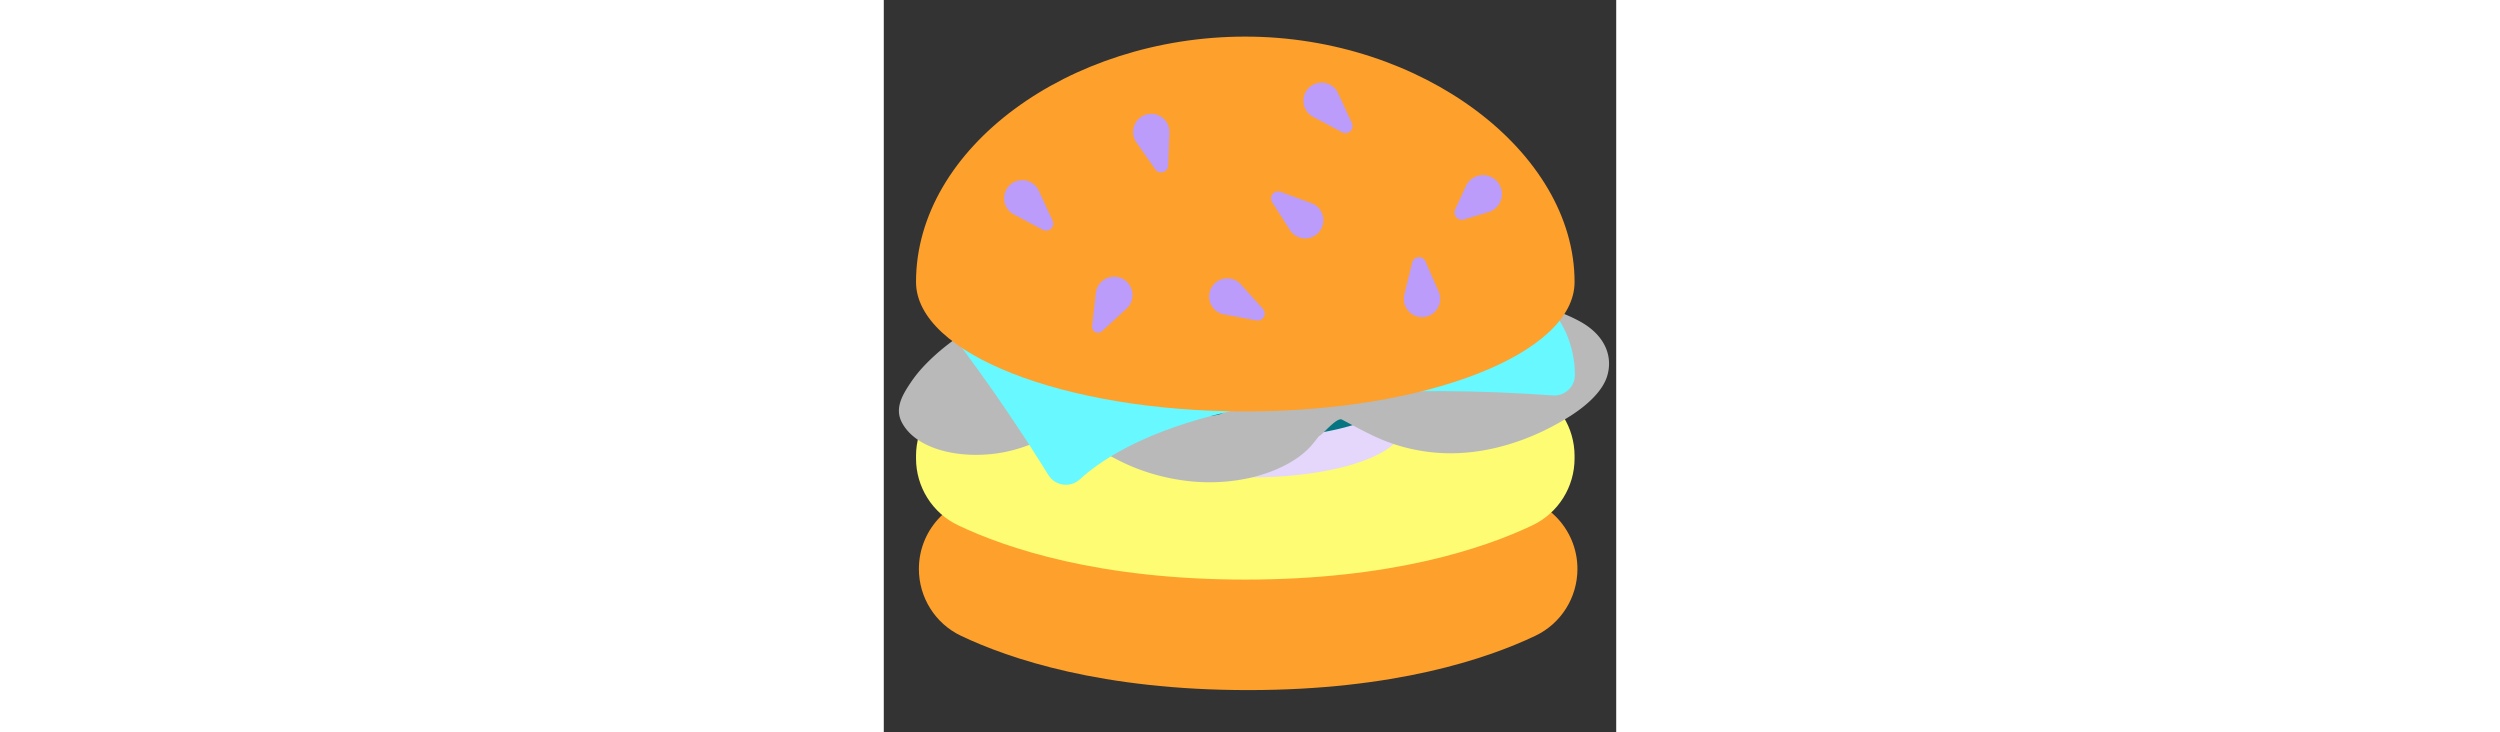 <svg id="th_fir_u1F354-hamburger" width="100%" height="100%" xmlns="http://www.w3.org/2000/svg" version="1.1" xmlns:xlink="http://www.w3.org/1999/xlink" xmlns:svgjs="http://svgjs.com/svgjs" preserveAspectRatio="xMidYMid meet" viewBox="0 0 512 512" style="height:150px" data-uid="fir_u1F354-hamburger" data-keyword="u1F354-hamburger" data-complex="true" data-coll="fir" data-c="{&quot;e59328&quot;:[&quot;fir_u1F354-hamburger_l_0&quot;,&quot;fir_u1F354-hamburger_l_6&quot;],&quot;7a2f18&quot;:[&quot;fir_u1F354-hamburger_l_1&quot;],&quot;db1d1d&quot;:[&quot;fir_u1F354-hamburger_l_2&quot;],&quot;ff473e&quot;:[&quot;fir_u1F354-hamburger_l_3&quot;],&quot;00b89c&quot;:[&quot;fir_u1F354-hamburger_l_4&quot;],&quot;fecb21&quot;:[&quot;fir_u1F354-hamburger_l_5&quot;],&quot;ffcd7d&quot;:[&quot;fir_u1F354-hamburger_l_7&quot;]}" data-colors="[&quot;#e59328&quot;,&quot;#7a2f18&quot;,&quot;#db1d1d&quot;,&quot;#ff473e&quot;,&quot;#00b89c&quot;,&quot;#fecb21&quot;,&quot;#ffcd7d&quot;]"><rect x="0" y="0" width="512" height="512" fill="#333333" stroke="none"/><defs id="SvgjsDefs2838"></defs><path id="fir_u1F354-hamburger_l_0" d="M484.895 397.712C484.895 417.638 473.514 435.859 455.524 444.428C421.56 460.607 356.843 482.41 254.714 482.41S87.868 460.607 53.904 444.428C35.914 435.859 24.533 417.638 24.533 397.712C24.533 369.086 47.739 345.88 76.365 345.88H433.063C461.689 345.88 484.895 369.086 484.895 397.712Z " data-color-original="#e59328" fill="#fda02c" class="e59328"></path><path id="fir_u1F354-hamburger_l_1" d="M482.894 318.752C482.894 298.826 471.513 280.605 453.523 272.036C419.559 255.857 354.842 234.054 252.713 234.054S85.867 255.857 51.903 272.036C33.913 280.605 22.532 298.826 22.532 318.752C22.532 319.04 22.549 319.324 22.554 319.61C22.549 319.897 22.532 320.181 22.532 320.468C22.532 340.394 33.913 358.615 51.903 367.184C85.867 383.363 150.584 405.166 252.713 405.166S419.559 383.363 453.523 367.184C471.513 358.615 482.894 340.394 482.894 320.468C482.894 320.18 482.877 319.896 482.872 319.61C482.877 319.323 482.894 319.039 482.894 318.752Z " data-color-original="#7a2f18" fill="#fdfc72" class="7a2f18"></path><path id="fir_u1F354-hamburger_l_2" d="M257.839 261.676A105.5 36 0 0 1 363.339 297.676A105.5 36 0 0 1 257.839 333.676A105.5 36 0 0 1 152.339 297.676A105.5 36 0 0 1 257.839 261.676Z " fill="#e4d7fb" data-topath-type="ellipse" data-topath-id="SvgjsEllipse2841" class="db1d1d"></path><path id="fir_u1F354-hamburger_l_3" d="M257.839 234.261A105.5 36 0 0 1 363.339 270.261A105.5 36 0 0 1 257.839 306.261A105.5 36 0 0 1 152.339 270.261A105.5 36 0 0 1 257.839 234.261Z " fill="#057681" data-topath-type="ellipse" data-topath-id="SvgjsEllipse2843" class="ff473e"></path><path id="fir_u1F354-hamburger_l_4" d="M487 224.896C462.835 211.482 427.517 206.204 396.469 206.218C379.533 206.226 362.291 207.993 346.127 211.298C333.536 213.872 321.23 217.129 308.281 218.805A101.82 101.82 0 0 1 301.766 218.866A79.363 79.363 0 0 1 297.321 218.047C291.953 216.244 286.855 214.133 281.652 212.116C273.314 208.885 264.583 206.359 255.602 203.976C239.803 199.785 223.163 197.787 206.229 196.788C174.251 194.901 141.284 199.721 112.852 209.405A57.29 57.29 0 0 0 99.473 212.142C70.45 221.821 45.87 237.27 28.607 255.313C24.941 259.145 21.695 263.152 18.909 267.291C12.836 276.314 7.388 285.595 12.775 295.573C22.861 314.256 53.004 321.072 80.733 316.688C99.859 313.664 114.773 305.379 129.772 297.541C133.532 295.759 137.424 294.133 141.529 292.739C141.985 292.642 142.44 309.555 142.899 309.467C146.745 311.775 150.367 314.241 154.298 316.493C160.994 320.33 168.158 324.027 175.776 327.057C191.377 333.264 210.036 337.239 228.393 337.127C247.148 337.013 265.06 333.081 279.859 325.576C287.743 321.577 294.21 316.86 299.207 311.116C301.036 309.014 302.616 306.837 304.346 304.716C305.761 304.96 316.467 291.494 320.201 293.269C329.548 298.188 338.674 303.358 348.804 307.553C362.812 313.354 379.297 316.837 395.923 316.866C427.936 316.924 458.137 304.795 480.363 290.503C491.832 283.128 502.558 273.339 505.712 262.801C509.89 248.84 503.933 234.296 487 224.896ZM159.185 246.755A206.971 206.971 0 0 1 179.421 243.451A224.878 224.878 0 0 1 207.574 243.451C216.376 244.446 224.98 245.963 233.344 248.019C239.978 250.115 246.211 269.643 252.56 272.058C246.128 277.04 242.503 282.984 237.206 288.478C236.937 288.66 236.659 288.837 236.382 289.014A61.53 61.53 0 0 1 234.305 289.8A80.555 80.555 0 0 1 230.38 290.496A89.535 89.535 0 0 1 225.329 290.49A101.552 101.552 0 0 1 217.846 289.091A112.99 112.99 0 0 1 206.156 284.494C199.175 280.581 192.86 276.205 185.571 272.508C177.699 268.517 168.762 248.359 159.185 246.755ZM421.817 262.449C416.727 264.847 411.423 267.005 405.811 268.825A100.56 100.56 0 0 1 398.28 270.235A86.343 86.343 0 0 1 394.371 270.242A79.896 79.896 0 0 1 390.509 269.534C386.049 268.014 381.854 266.209 377.788 264.258C372.991 261.717 368.25 259.091 363.388 256.583C370.032 255.227 376.728 254.037 383.607 253.218A212.821 212.821 0 0 1 409.89 253.234A199.269 199.269 0 0 1 431.22 256.866C428.251 258.839 425.09 260.684 421.817 262.449Z " data-color-original="#00b89c" fill="#b9b9b9" class="00b89c"></path><path id="fir_u1F354-hamburger_l_5" d="M115.046 332.032C101.625 310.322 75.826 270.303 43.593 228.642C-2.721 236.502 366.391 174.286 366.391 174.286C469.467 185.143 483.082 236.139 483.134 262.139C483.151 270.461 476.013 277.008 467.712 276.421C246.892 260.786 164.214 310.078 136.982 335.123C130.347 341.223 119.786 339.699 115.046 332.032Z " data-color-original="#fecb21" fill="#68f8ff" class="fecb21"></path><path id="fir_u1F354-hamburger_l_6" d="M252.713 25.587C129.518 25.587 22.532 103.395 22.532 197.117C22.532 247.088 125.587 287.597 252.713 287.597S482.894 247.088 482.894 197.117C482.894 106.046 375.908 25.587 252.713 25.587Z " data-color-original="#e59328" fill="#fda02c" class="e59328"></path><path id="fir_u1F354-hamburger_l_7" d="M108.361 133.308L118.022 154.241A4.927 4.927 0 0 1 115.613 160.779A4.969 4.969 0 0 1 111.239 160.658L90.873 149.855C84.675 146.567 82.315 138.877 85.603 132.679C88.891 126.481 96.581 124.121 102.779 127.409A12.66 12.66 0 0 1 108.361 133.308ZM312.012 59.23C305.814 55.942 298.124 58.302 294.836 64.5S293.908 78.388 300.106 81.676L320.472 92.479A4.969 4.969 0 0 0 324.846 92.6A4.927 4.927 0 0 0 327.255 86.062L317.594 65.129A12.67 12.67 0 0 0 312.012 59.23ZM197.412 84.973C193.388 79.225 185.466 77.828 179.718 81.853C173.97 85.877 172.573 93.799 176.598 99.547L189.821 118.432A4.966 4.966 0 0 0 193.661 120.529A4.928 4.928 0 0 0 198.781 115.802L199.7 92.766A12.673 12.673 0 0 0 197.412 84.973ZM430.924 141.136C433.964 134.503 431.051 126.662 424.419 123.623C417.786 120.583 409.945 123.496 406.906 130.128L399.452 146.392A5.124 5.124 0 0 0 405.584 153.433L422.718 148.283C426.203 147.218 429.286 144.709 430.924 141.136ZM242.467 194.789C235.57 193.502 228.935 198.049 227.647 204.946C226.36 211.843 230.907 218.478 237.804 219.766L260.467 223.996A4.97 4.97 0 0 0 264.677 222.806A4.926 4.926 0 0 0 265.024 215.847L249.555 198.753A12.655 12.655 0 0 0 242.467 194.789ZM364.617 214.043C367.426 220.473 374.915 223.408 381.345 220.599C387.775 217.79 390.71 210.301 387.901 203.871L378.671 182.745A4.968 4.968 0 0 0 375.321 179.93A4.927 4.927 0 0 0 369.368 183.552L363.914 205.952A12.678 12.678 0 0 0 364.617 214.043ZM173.788 207.73C174.594 200.68 169.532 194.312 162.482 193.506C155.432 192.7 149.064 197.762 148.258 204.812L145.611 227.976A4.18 4.18 0 0 0 146.679 231.257A4.153 4.153 0 0 0 152.546 231.506L169.715 215.733A12.844 12.844 0 0 0 173.788 207.73ZM290.226 165.874C296.812 168.293 304.112 164.915 306.531 158.329C308.95 151.743 305.572 144.443 298.986 142.024L277.345 134.076A4.972 4.972 0 0 0 272.995 134.548A4.927 4.927 0 0 0 271.493 141.352L283.897 160.785A12.66 12.66 0 0 0 290.226 165.874Z " data-color-original="#ffcd7d" fill="#bb9cfb" class="ffcd7d"></path></svg>